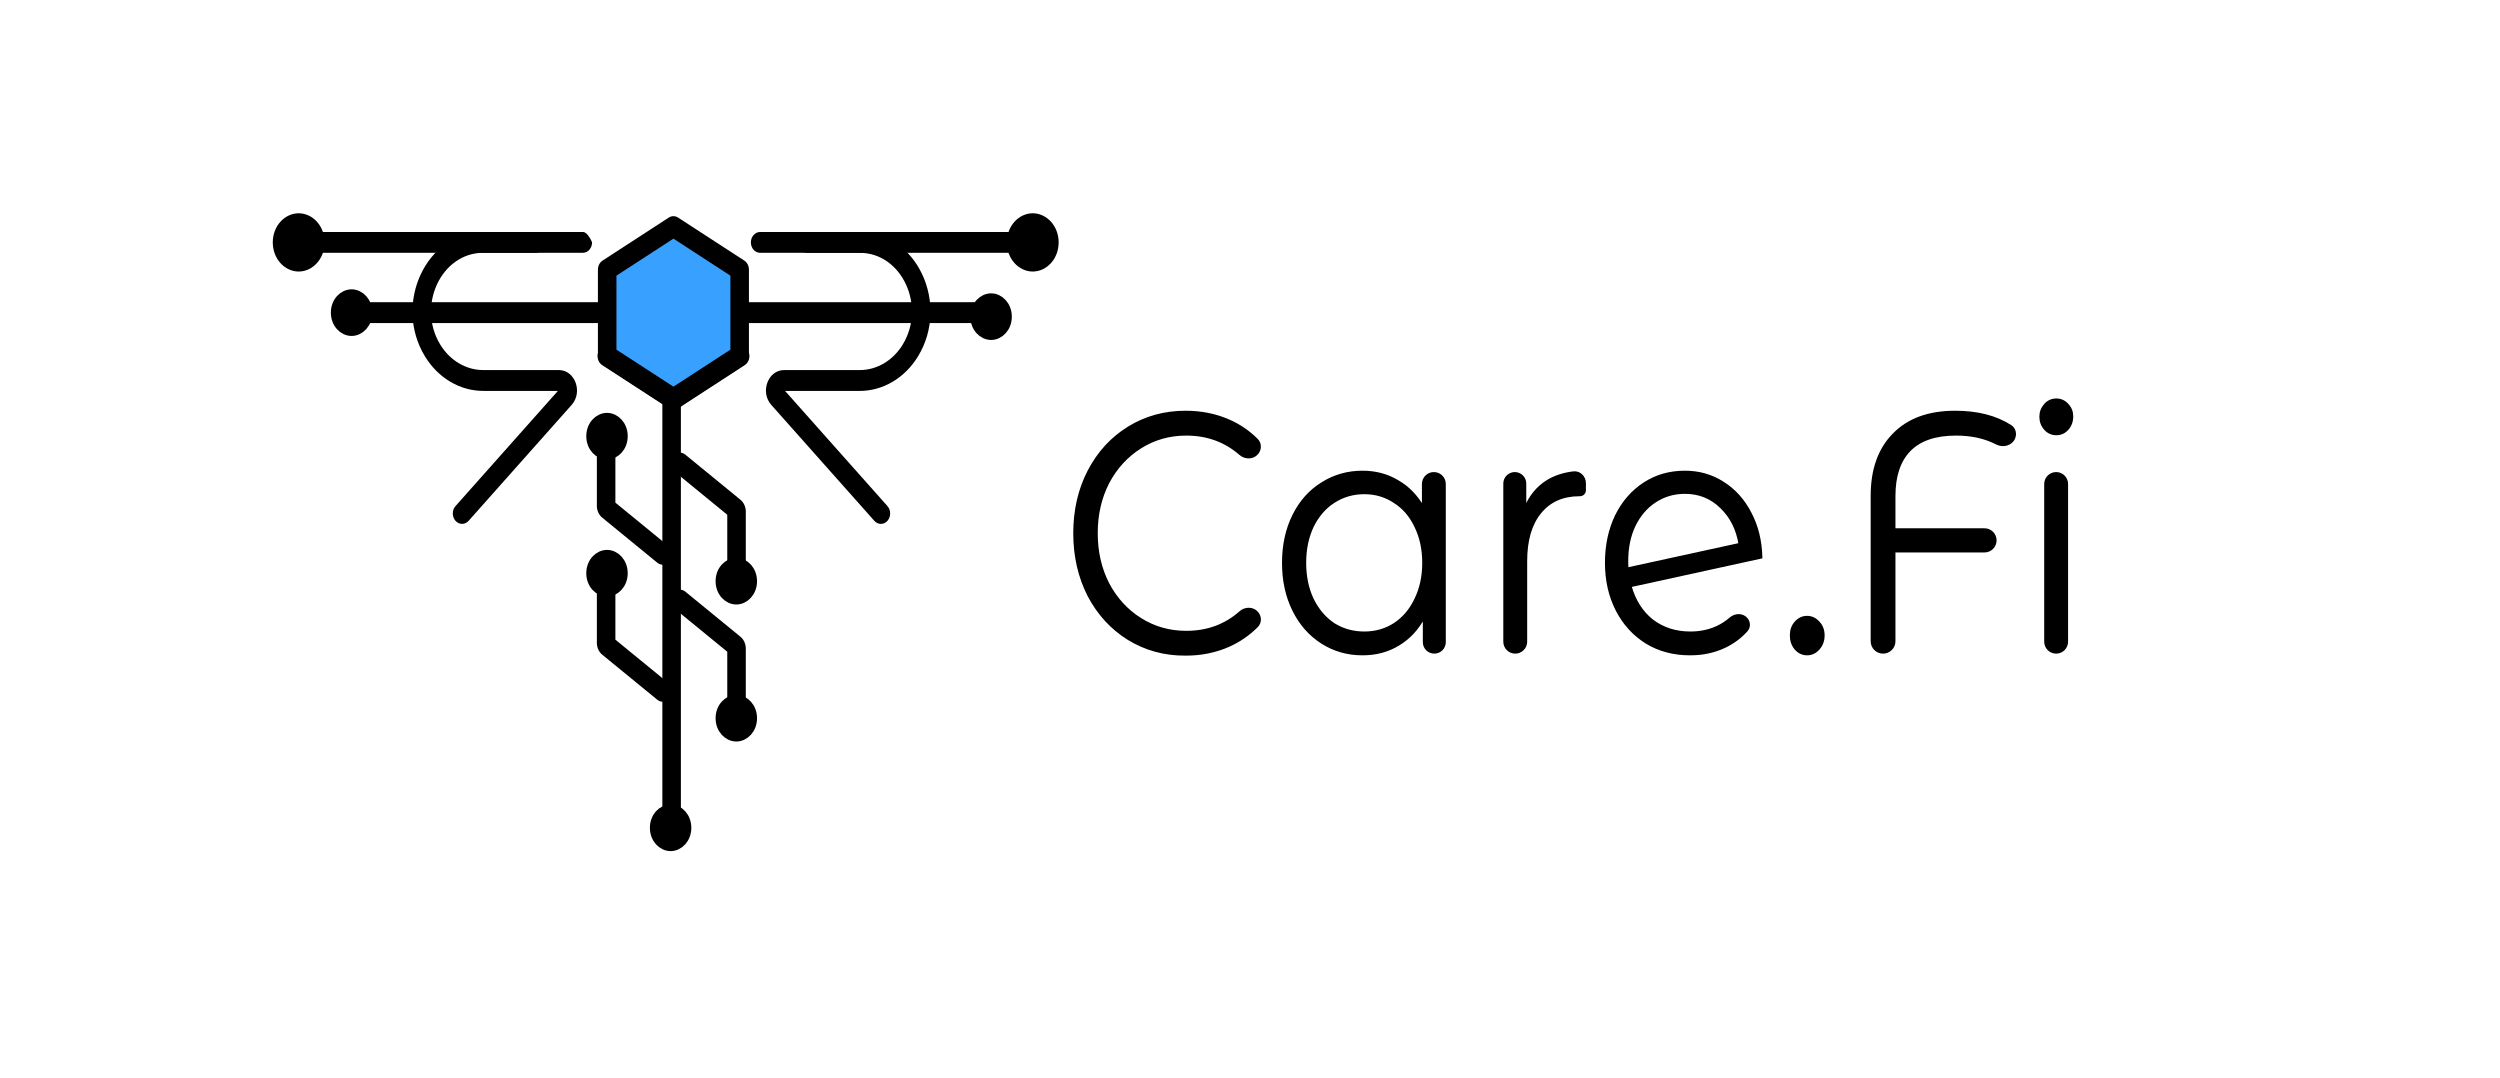 <svg width="211" height="91" viewBox="0 0 211 91" fill="none" xmlns="http://www.w3.org/2000/svg">
<rect width="211" height="91" fill="white"/>
<path fill-rule="evenodd" clip-rule="evenodd" d="M29.191 26.386C29.191 25.9 29.541 25.506 29.973 25.506H51.088C51.52 25.506 51.87 25.9 51.87 26.386C51.87 26.872 51.52 27.266 51.088 27.266H29.973C29.541 27.266 29.191 26.872 29.191 26.386Z" fill="black"/>
<path fill-rule="evenodd" clip-rule="evenodd" d="M61.687 26.386C61.687 25.9 62.037 25.506 62.469 25.506L83.353 25.506C83.785 25.506 84.135 25.9 84.135 26.386C84.135 26.872 83.785 27.266 83.353 27.266L62.469 27.266C62.037 27.266 61.687 26.872 61.687 26.386Z" fill="black"/>
<path fill-rule="evenodd" clip-rule="evenodd" d="M87.935 20.459C87.935 20.944 87.584 21.338 87.153 21.338H68.127C67.696 21.338 67.345 20.944 67.345 20.459C67.345 19.973 67.696 19.579 68.127 19.579H87.153C87.584 19.579 87.935 19.973 87.935 20.459Z" fill="black"/>
<path fill-rule="evenodd" clip-rule="evenodd" d="M63.374 20.459C63.374 19.973 63.724 19.579 64.156 19.579H72.562C77.36 19.579 80.193 25.632 77.477 30.083C76.365 31.905 74.526 32.994 72.562 32.994H66.259L74.901 42.715C75.206 43.059 75.206 43.616 74.901 43.959C74.595 44.303 74.1 44.303 73.794 43.959L65.097 34.174C64.132 33.089 64.815 31.234 66.179 31.234H72.562C74.011 31.234 75.367 30.431 76.187 29.087C78.191 25.804 76.101 21.339 72.562 21.339H64.156C63.724 21.339 63.374 20.945 63.374 20.459Z" fill="black"/>
<path d="M84.898 26.725C84.898 27.593 84.286 28.193 83.65 28.193C83.014 28.193 82.401 27.593 82.401 26.725C82.401 25.858 83.014 25.258 83.65 25.258C84.286 25.258 84.898 25.858 84.898 26.725Z" fill="black" stroke="black"/>
<path d="M88.849 20.459C88.849 21.598 88.041 22.418 87.163 22.418C86.286 22.418 85.477 21.598 85.477 20.459C85.477 19.32 86.286 18.5 87.163 18.5C88.041 18.5 88.849 19.32 88.849 20.459Z" fill="black" stroke="black"/>
<path fill-rule="evenodd" clip-rule="evenodd" d="M25.408 20.458C25.408 19.972 25.758 19.578 26.19 19.578H45.215C45.647 19.578 45.997 19.972 45.997 20.458C45.997 20.944 45.647 21.338 45.215 21.338H26.19C25.758 21.338 25.408 20.944 25.408 20.458Z" fill="black"/>
<path fill-rule="evenodd" clip-rule="evenodd" d="M35.869 30.081C33.153 25.631 35.985 19.578 40.784 19.578H49.19C49.621 19.578 49.972 20.457 49.972 20.457C49.972 20.943 49.621 21.337 49.19 21.337H40.784C37.244 21.337 35.155 25.802 37.158 29.085C37.978 30.429 39.335 31.233 40.784 31.233H47.167C48.531 31.233 49.214 33.087 48.249 34.172L39.551 43.958C39.246 44.302 38.75 44.302 38.445 43.958C38.14 43.614 38.14 43.057 38.445 42.714L47.086 32.992H40.784C38.819 32.992 36.981 31.903 35.869 30.081Z" fill="black"/>
<path d="M28.425 26.386C28.425 27.254 29.038 27.854 29.674 27.854C30.31 27.854 30.923 27.254 30.923 26.386C30.923 25.519 30.31 24.919 29.674 24.919C29.038 24.919 28.425 25.519 28.425 26.386Z" fill="black" stroke="black"/>
<path d="M23.523 20.459C23.523 21.598 24.332 22.418 25.209 22.418C26.087 22.418 26.895 21.598 26.895 20.459C26.895 19.32 26.087 18.5 25.209 18.5C24.332 18.5 23.523 19.32 23.523 20.459Z" fill="black" stroke="black"/>
<path fill-rule="evenodd" clip-rule="evenodd" d="M56.685 32.909C57.117 32.909 57.467 33.303 57.467 33.789V68.825C57.467 69.311 57.117 69.705 56.685 69.705C56.253 69.705 55.903 69.311 55.903 68.825V33.789C55.903 33.303 56.253 32.909 56.685 32.909Z" fill="black"/>
<path fill-rule="evenodd" clip-rule="evenodd" d="M56.747 38.565C57.001 38.172 57.49 38.085 57.839 38.37L62.494 42.179C62.777 42.411 62.945 42.781 62.945 43.175V48.377C62.945 48.863 62.595 49.257 62.163 49.257C61.731 49.257 61.381 48.863 61.381 48.377V43.444L56.919 39.794C56.57 39.508 56.493 38.958 56.747 38.565Z" fill="black"/>
<path d="M63.393 49.052C63.393 49.92 62.781 50.52 62.145 50.52C61.509 50.52 60.896 49.92 60.896 49.052C60.896 48.185 61.509 47.585 62.145 47.585C62.781 47.585 63.393 48.185 63.393 49.052Z" fill="black" stroke="black"/>
<path fill-rule="evenodd" clip-rule="evenodd" d="M56.573 58.867C56.319 59.26 55.829 59.347 55.48 59.061L50.826 55.253C50.542 55.021 50.375 54.651 50.375 54.257L50.375 49.055C50.375 48.569 50.725 48.175 51.157 48.175C51.589 48.175 51.939 48.569 51.939 49.055L51.939 53.988L56.4 57.638C56.749 57.924 56.827 58.474 56.573 58.867Z" fill="black"/>
<path d="M49.982 48.379C49.982 47.512 50.595 46.912 51.231 46.912C51.867 46.912 52.479 47.512 52.479 48.379C52.479 49.247 51.867 49.847 51.231 49.847C50.595 49.847 49.982 49.247 49.982 48.379Z" fill="black" stroke="black"/>
<path fill-rule="evenodd" clip-rule="evenodd" d="M56.747 50.127C57.001 49.734 57.49 49.647 57.839 49.933L62.494 53.741C62.777 53.973 62.945 54.343 62.945 54.737V59.94C62.945 60.425 62.595 60.819 62.163 60.819C61.731 60.819 61.381 60.425 61.381 59.94V55.006L56.919 51.356C56.57 51.07 56.493 50.52 56.747 50.127Z" fill="black"/>
<path d="M63.393 60.617C63.393 61.484 62.781 62.084 62.145 62.084C61.509 62.084 60.896 61.484 60.896 60.617C60.896 59.749 61.509 59.149 62.145 59.149C62.781 59.149 63.393 59.749 63.393 60.617Z" fill="black" stroke="black"/>
<path d="M57.848 69.867C57.848 70.734 57.235 71.334 56.599 71.334C55.964 71.334 55.351 70.734 55.351 69.867C55.351 68.999 55.964 68.399 56.599 68.399C57.235 68.399 57.848 68.999 57.848 69.867Z" fill="black" stroke="black"/>
<path fill-rule="evenodd" clip-rule="evenodd" d="M56.573 47.303C56.319 47.696 55.829 47.782 55.48 47.497L50.826 43.688C50.542 43.457 50.375 43.086 50.375 42.692L50.375 37.49C50.375 37.004 50.725 36.61 51.157 36.61C51.589 36.61 51.939 37.004 51.939 37.49L51.939 42.423L56.4 46.074C56.749 46.359 56.827 46.91 56.573 47.303Z" fill="black"/>
<path d="M49.982 36.813C49.982 35.946 50.595 35.346 51.231 35.346C51.867 35.346 52.479 35.946 52.479 36.813C52.479 37.68 51.867 38.28 51.231 38.28C50.595 38.28 49.982 37.68 49.982 36.813Z" fill="black" stroke="black"/>
<path d="M56.841 19.17L62.129 22.605V29.474L56.841 32.909L51.553 29.474V22.605L56.841 19.17Z" fill="#38A0FF"/>
<path fill-rule="evenodd" clip-rule="evenodd" d="M56.837 20.141L52.028 23.265V29.512L56.837 32.635L61.646 29.512V23.265L56.837 20.141ZM57.228 18.363C56.986 18.206 56.688 18.206 56.446 18.363L50.855 21.994C50.613 22.152 50.464 22.442 50.464 22.756V30.02C50.464 30.334 50.613 30.624 50.855 30.782L56.446 34.413C56.688 34.57 56.986 34.57 57.228 34.413L62.819 30.782C63.061 30.624 63.21 30.334 63.21 30.02V22.756C63.21 22.442 63.061 22.152 62.819 21.994L57.228 18.363Z" fill="black"/>
<path fill-rule="evenodd" clip-rule="evenodd" d="M50.538 29.613C50.754 29.192 51.232 29.048 51.606 29.291L56.842 32.692L62.078 29.291C62.452 29.048 62.931 29.192 63.147 29.613C63.362 30.034 63.234 30.572 62.86 30.815L57.39 34.368L57.019 33.647L57.39 34.368C57.051 34.588 56.634 34.588 56.295 34.368L50.824 30.815C50.45 30.572 50.322 30.034 50.538 29.613Z" fill="black"/>
<mask id="path-24-outside-1_1_2" maskUnits="userSpaceOnUse" x="89.683" y="32.731" width="86" height="23" fill="black">
<rect fill="white" x="89.683" y="32.731" width="86" height="23"/>
<path d="M100.038 55.24C98.266 55.24 96.664 54.799 95.233 53.917C93.819 53.035 92.703 51.818 91.885 50.265C91.084 48.693 90.683 46.939 90.683 45.003C90.683 43.067 91.084 41.322 91.885 39.77C92.703 38.198 93.827 36.971 95.258 36.089C96.69 35.207 98.291 34.766 100.064 34.766C101.393 34.766 102.62 35.015 103.744 35.514C104.631 35.907 105.412 36.443 106.087 37.122C106.402 37.44 106.388 37.945 106.091 38.28V38.28C105.727 38.689 105.089 38.682 104.677 38.322C103.411 37.217 101.89 36.664 100.115 36.664C98.7 36.664 97.414 37.028 96.255 37.757C95.097 38.485 94.185 39.482 93.52 40.747C92.873 42.012 92.549 43.431 92.549 45.003C92.549 46.575 92.873 47.993 93.52 49.259C94.185 50.524 95.097 51.521 96.255 52.249C97.414 52.978 98.7 53.342 100.115 53.342C101.903 53.342 103.425 52.783 104.681 51.667C105.091 51.303 105.73 51.291 106.094 51.701V51.701C106.39 52.033 106.404 52.535 106.091 52.851C105.412 53.536 104.621 54.083 103.719 54.492C102.594 54.99 101.367 55.24 100.038 55.24Z"/>
<path d="M121.018 39.942C121.519 39.942 121.925 40.348 121.925 40.849V54.198C121.925 54.678 121.536 55.067 121.056 55.067V55.067C120.576 55.067 120.187 54.678 120.187 54.198V52.077C119.642 53.093 118.917 53.869 118.014 54.406C117.128 54.943 116.123 55.211 114.998 55.211C113.737 55.211 112.596 54.885 111.573 54.233C110.551 53.581 109.75 52.671 109.171 51.502C108.591 50.332 108.302 49 108.302 47.505C108.302 46.009 108.591 44.677 109.171 43.508C109.75 42.338 110.551 41.437 111.573 40.805C112.596 40.153 113.737 39.827 114.998 39.827C116.089 39.827 117.069 40.086 117.938 40.603C118.824 41.102 119.548 41.84 120.11 42.818V40.849C120.11 40.348 120.516 39.942 121.018 39.942V39.942ZM115.152 53.399C116.089 53.399 116.932 53.16 117.682 52.681C118.449 52.182 119.045 51.482 119.471 50.581C119.914 49.68 120.136 48.655 120.136 47.505C120.136 46.354 119.914 45.329 119.471 44.428C119.045 43.527 118.449 42.837 117.682 42.358C116.932 41.859 116.089 41.61 115.152 41.61C114.197 41.61 113.337 41.859 112.57 42.358C111.82 42.837 111.224 43.527 110.781 44.428C110.355 45.329 110.142 46.354 110.142 47.505C110.142 48.655 110.355 49.68 110.781 50.581C111.224 51.482 111.82 52.182 112.57 52.681C113.337 53.16 114.197 53.399 115.152 53.399Z"/>
<path d="M128.717 42.904C129.143 41.888 129.773 41.121 130.608 40.603C131.232 40.224 131.961 39.984 132.795 39.883C133.321 39.819 133.752 40.257 133.752 40.786V41.376C133.752 41.611 133.553 41.798 133.318 41.782V41.782C131.903 41.782 130.796 42.271 129.995 43.249C129.194 44.227 128.794 45.597 128.794 47.361V54.16C128.794 54.661 128.387 55.067 127.886 55.067V55.067C127.385 55.067 126.979 54.661 126.979 54.16V40.811C126.979 40.331 127.368 39.942 127.848 39.942V39.942C128.328 39.942 128.717 40.331 128.717 40.811V42.904Z"/>
<path d="M142.664 53.399C143.499 53.399 144.266 53.236 144.964 52.911C145.364 52.718 145.729 52.477 146.059 52.189C146.462 51.839 147.1 51.831 147.426 52.253V52.253C147.648 52.54 147.656 52.943 147.413 53.212C146.893 53.788 146.281 54.244 145.578 54.578C144.692 55 143.712 55.211 142.638 55.211C141.258 55.211 140.031 54.885 138.958 54.233C137.884 53.562 137.049 52.642 136.453 51.473C135.857 50.303 135.558 48.981 135.558 47.505C135.558 46.029 135.84 44.706 136.402 43.536C136.981 42.367 137.774 41.456 138.779 40.805C139.784 40.153 140.926 39.827 142.204 39.827C143.397 39.827 144.47 40.134 145.424 40.747C146.396 41.361 147.162 42.214 147.725 43.306C148.304 44.399 148.611 45.645 148.645 47.044L137.603 49.46C137.944 50.687 138.557 51.655 139.443 52.364C140.347 53.054 141.42 53.399 142.664 53.399ZM142.204 41.581C141.267 41.581 140.423 41.83 139.673 42.329C138.941 42.808 138.361 43.489 137.935 44.37C137.526 45.233 137.322 46.23 137.322 47.361C137.322 47.648 137.331 47.859 137.348 47.993L146.83 45.923C146.626 44.658 146.106 43.623 145.271 42.818C144.436 41.993 143.414 41.581 142.204 41.581Z"/>
<path d="M152.517 55.211C152.143 55.211 151.819 55.058 151.546 54.751C151.291 54.444 151.163 54.07 151.163 53.629C151.163 53.188 151.291 52.824 151.546 52.537C151.819 52.23 152.143 52.077 152.517 52.077C152.892 52.077 153.216 52.23 153.489 52.537C153.761 52.824 153.898 53.188 153.898 53.629C153.898 54.07 153.761 54.444 153.489 54.751C153.216 55.058 152.892 55.211 152.517 55.211Z"/>
<path d="M165.091 36.664C163.335 36.664 162.023 37.114 161.154 38.016C160.302 38.897 159.876 40.182 159.876 41.869V44.687H167.493C168.001 44.687 168.413 45.099 168.413 45.607V45.607C168.413 46.115 168.001 46.527 167.493 46.527H159.876V54.121C159.876 54.644 159.453 55.067 158.931 55.067V55.067C158.408 55.067 157.985 54.644 157.985 54.121V41.84C157.985 39.635 158.598 37.91 159.825 36.664C161.052 35.399 162.782 34.766 165.014 34.766C166.897 34.766 168.458 35.166 169.696 35.964C170.024 36.176 170.131 36.595 169.988 36.958V36.958C169.766 37.522 169.053 37.704 168.515 37.423C167.545 36.917 166.403 36.664 165.091 36.664Z"/>
<path d="M172.631 40.849C172.631 40.348 173.038 39.942 173.539 39.942V39.942C174.04 39.942 174.446 40.348 174.446 40.849V54.16C174.446 54.661 174.04 55.067 173.539 55.067V55.067C173.038 55.067 172.631 54.661 172.631 54.16V40.849ZM173.551 36.635C173.177 36.635 172.861 36.491 172.606 36.204C172.35 35.916 172.222 35.571 172.222 35.169C172.222 34.785 172.35 34.45 172.606 34.162C172.861 33.875 173.177 33.731 173.551 33.731C173.926 33.731 174.242 33.875 174.497 34.162C174.753 34.431 174.881 34.757 174.881 35.14C174.881 35.562 174.753 35.916 174.497 36.204C174.242 36.491 173.926 36.635 173.551 36.635Z"/>
</mask>
<path d="M100.038 55.24C98.266 55.24 96.664 54.799 95.233 53.917C93.819 53.035 92.703 51.818 91.885 50.265C91.084 48.693 90.683 46.939 90.683 45.003C90.683 43.067 91.084 41.322 91.885 39.77C92.703 38.198 93.827 36.971 95.258 36.089C96.69 35.207 98.291 34.766 100.064 34.766C101.393 34.766 102.62 35.015 103.744 35.514C104.631 35.907 105.412 36.443 106.087 37.122C106.402 37.44 106.388 37.945 106.091 38.28V38.28C105.727 38.689 105.089 38.682 104.677 38.322C103.411 37.217 101.89 36.664 100.115 36.664C98.7 36.664 97.414 37.028 96.255 37.757C95.097 38.485 94.185 39.482 93.52 40.747C92.873 42.012 92.549 43.431 92.549 45.003C92.549 46.575 92.873 47.993 93.52 49.259C94.185 50.524 95.097 51.521 96.255 52.249C97.414 52.978 98.7 53.342 100.115 53.342C101.903 53.342 103.425 52.783 104.681 51.667C105.091 51.303 105.73 51.291 106.094 51.701V51.701C106.39 52.033 106.404 52.535 106.091 52.851C105.412 53.536 104.621 54.083 103.719 54.492C102.594 54.99 101.367 55.24 100.038 55.24Z" fill="black"/>
<path d="M121.018 39.942C121.519 39.942 121.925 40.348 121.925 40.849V54.198C121.925 54.678 121.536 55.067 121.056 55.067V55.067C120.576 55.067 120.187 54.678 120.187 54.198V52.077C119.642 53.093 118.917 53.869 118.014 54.406C117.128 54.943 116.123 55.211 114.998 55.211C113.737 55.211 112.596 54.885 111.573 54.233C110.551 53.581 109.75 52.671 109.171 51.502C108.591 50.332 108.302 49 108.302 47.505C108.302 46.009 108.591 44.677 109.171 43.508C109.75 42.338 110.551 41.437 111.573 40.805C112.596 40.153 113.737 39.827 114.998 39.827C116.089 39.827 117.069 40.086 117.938 40.603C118.824 41.102 119.548 41.84 120.11 42.818V40.849C120.11 40.348 120.516 39.942 121.018 39.942V39.942ZM115.152 53.399C116.089 53.399 116.932 53.16 117.682 52.681C118.449 52.182 119.045 51.482 119.471 50.581C119.914 49.68 120.136 48.655 120.136 47.505C120.136 46.354 119.914 45.329 119.471 44.428C119.045 43.527 118.449 42.837 117.682 42.358C116.932 41.859 116.089 41.61 115.152 41.61C114.197 41.61 113.337 41.859 112.57 42.358C111.82 42.837 111.224 43.527 110.781 44.428C110.355 45.329 110.142 46.354 110.142 47.505C110.142 48.655 110.355 49.68 110.781 50.581C111.224 51.482 111.82 52.182 112.57 52.681C113.337 53.16 114.197 53.399 115.152 53.399Z" fill="black"/>
<path d="M128.717 42.904C129.143 41.888 129.773 41.121 130.608 40.603C131.232 40.224 131.961 39.984 132.795 39.883C133.321 39.819 133.752 40.257 133.752 40.786V41.376C133.752 41.611 133.553 41.798 133.318 41.782V41.782C131.903 41.782 130.796 42.271 129.995 43.249C129.194 44.227 128.794 45.597 128.794 47.361V54.16C128.794 54.661 128.387 55.067 127.886 55.067V55.067C127.385 55.067 126.979 54.661 126.979 54.16V40.811C126.979 40.331 127.368 39.942 127.848 39.942V39.942C128.328 39.942 128.717 40.331 128.717 40.811V42.904Z" fill="black"/>
<path d="M142.664 53.399C143.499 53.399 144.266 53.236 144.964 52.911C145.364 52.718 145.729 52.477 146.059 52.189C146.462 51.839 147.1 51.831 147.426 52.253V52.253C147.648 52.54 147.656 52.943 147.413 53.212C146.893 53.788 146.281 54.244 145.578 54.578C144.692 55 143.712 55.211 142.638 55.211C141.258 55.211 140.031 54.885 138.958 54.233C137.884 53.562 137.049 52.642 136.453 51.473C135.857 50.303 135.558 48.981 135.558 47.505C135.558 46.029 135.84 44.706 136.402 43.536C136.981 42.367 137.774 41.456 138.779 40.805C139.784 40.153 140.926 39.827 142.204 39.827C143.397 39.827 144.47 40.134 145.424 40.747C146.396 41.361 147.162 42.214 147.725 43.306C148.304 44.399 148.611 45.645 148.645 47.044L137.603 49.46C137.944 50.687 138.557 51.655 139.443 52.364C140.347 53.054 141.42 53.399 142.664 53.399ZM142.204 41.581C141.267 41.581 140.423 41.83 139.673 42.329C138.941 42.808 138.361 43.489 137.935 44.37C137.526 45.233 137.322 46.23 137.322 47.361C137.322 47.648 137.331 47.859 137.348 47.993L146.83 45.923C146.626 44.658 146.106 43.623 145.271 42.818C144.436 41.993 143.414 41.581 142.204 41.581Z" fill="black"/>
<path d="M152.517 55.211C152.143 55.211 151.819 55.058 151.546 54.751C151.291 54.444 151.163 54.07 151.163 53.629C151.163 53.188 151.291 52.824 151.546 52.537C151.819 52.23 152.143 52.077 152.517 52.077C152.892 52.077 153.216 52.23 153.489 52.537C153.761 52.824 153.898 53.188 153.898 53.629C153.898 54.07 153.761 54.444 153.489 54.751C153.216 55.058 152.892 55.211 152.517 55.211Z" fill="black"/>
<path d="M165.091 36.664C163.335 36.664 162.023 37.114 161.154 38.016C160.302 38.897 159.876 40.182 159.876 41.869V44.687H167.493C168.001 44.687 168.413 45.099 168.413 45.607V45.607C168.413 46.115 168.001 46.527 167.493 46.527H159.876V54.121C159.876 54.644 159.453 55.067 158.931 55.067V55.067C158.408 55.067 157.985 54.644 157.985 54.121V41.84C157.985 39.635 158.598 37.91 159.825 36.664C161.052 35.399 162.782 34.766 165.014 34.766C166.897 34.766 168.458 35.166 169.696 35.964C170.024 36.176 170.131 36.595 169.988 36.958V36.958C169.766 37.522 169.053 37.704 168.515 37.423C167.545 36.917 166.403 36.664 165.091 36.664Z" fill="black"/>
<path d="M172.631 40.849C172.631 40.348 173.038 39.942 173.539 39.942V39.942C174.04 39.942 174.446 40.348 174.446 40.849V54.16C174.446 54.661 174.04 55.067 173.539 55.067V55.067C173.038 55.067 172.631 54.661 172.631 54.16V40.849ZM173.551 36.635C173.177 36.635 172.861 36.491 172.606 36.204C172.35 35.916 172.222 35.571 172.222 35.169C172.222 34.785 172.35 34.45 172.606 34.162C172.861 33.875 173.177 33.731 173.551 33.731C173.926 33.731 174.242 33.875 174.497 34.162C174.753 34.431 174.881 34.757 174.881 35.14C174.881 35.562 174.753 35.916 174.497 36.204C174.242 36.491 173.926 36.635 173.551 36.635Z" fill="black"/>
<path d="M100.038 55.24C98.266 55.24 96.664 54.799 95.233 53.917C93.819 53.035 92.703 51.818 91.885 50.265C91.084 48.693 90.683 46.939 90.683 45.003C90.683 43.067 91.084 41.322 91.885 39.77C92.703 38.198 93.827 36.971 95.258 36.089C96.69 35.207 98.291 34.766 100.064 34.766C101.393 34.766 102.62 35.015 103.744 35.514C104.631 35.907 105.412 36.443 106.087 37.122C106.402 37.44 106.388 37.945 106.091 38.28V38.28C105.727 38.689 105.089 38.682 104.677 38.322C103.411 37.217 101.89 36.664 100.115 36.664C98.7 36.664 97.414 37.028 96.255 37.757C95.097 38.485 94.185 39.482 93.52 40.747C92.873 42.012 92.549 43.431 92.549 45.003C92.549 46.575 92.873 47.993 93.52 49.259C94.185 50.524 95.097 51.521 96.255 52.249C97.414 52.978 98.7 53.342 100.115 53.342C101.903 53.342 103.425 52.783 104.681 51.667C105.091 51.303 105.73 51.291 106.094 51.701V51.701C106.39 52.033 106.404 52.535 106.091 52.851C105.412 53.536 104.621 54.083 103.719 54.492C102.594 54.99 101.367 55.24 100.038 55.24Z" stroke="black" stroke-width="0.2" mask="url(#path-24-outside-1_1_2)"/>
<path d="M121.018 39.942C121.519 39.942 121.925 40.348 121.925 40.849V54.198C121.925 54.678 121.536 55.067 121.056 55.067V55.067C120.576 55.067 120.187 54.678 120.187 54.198V52.077C119.642 53.093 118.917 53.869 118.014 54.406C117.128 54.943 116.123 55.211 114.998 55.211C113.737 55.211 112.596 54.885 111.573 54.233C110.551 53.581 109.75 52.671 109.171 51.502C108.591 50.332 108.302 49 108.302 47.505C108.302 46.009 108.591 44.677 109.171 43.508C109.75 42.338 110.551 41.437 111.573 40.805C112.596 40.153 113.737 39.827 114.998 39.827C116.089 39.827 117.069 40.086 117.938 40.603C118.824 41.102 119.548 41.84 120.11 42.818V40.849C120.11 40.348 120.516 39.942 121.018 39.942V39.942ZM115.152 53.399C116.089 53.399 116.932 53.16 117.682 52.681C118.449 52.182 119.045 51.482 119.471 50.581C119.914 49.68 120.136 48.655 120.136 47.505C120.136 46.354 119.914 45.329 119.471 44.428C119.045 43.527 118.449 42.837 117.682 42.358C116.932 41.859 116.089 41.61 115.152 41.61C114.197 41.61 113.337 41.859 112.57 42.358C111.82 42.837 111.224 43.527 110.781 44.428C110.355 45.329 110.142 46.354 110.142 47.505C110.142 48.655 110.355 49.68 110.781 50.581C111.224 51.482 111.82 52.182 112.57 52.681C113.337 53.16 114.197 53.399 115.152 53.399Z" stroke="black" stroke-width="0.2" mask="url(#path-24-outside-1_1_2)"/>
<path d="M128.717 42.904C129.143 41.888 129.773 41.121 130.608 40.603C131.232 40.224 131.961 39.984 132.795 39.883C133.321 39.819 133.752 40.257 133.752 40.786V41.376C133.752 41.611 133.553 41.798 133.318 41.782V41.782C131.903 41.782 130.796 42.271 129.995 43.249C129.194 44.227 128.794 45.597 128.794 47.361V54.16C128.794 54.661 128.387 55.067 127.886 55.067V55.067C127.385 55.067 126.979 54.661 126.979 54.16V40.811C126.979 40.331 127.368 39.942 127.848 39.942V39.942C128.328 39.942 128.717 40.331 128.717 40.811V42.904Z" stroke="black" stroke-width="0.2" mask="url(#path-24-outside-1_1_2)"/>
<path d="M142.664 53.399C143.499 53.399 144.266 53.236 144.964 52.911C145.364 52.718 145.729 52.477 146.059 52.189C146.462 51.839 147.1 51.831 147.426 52.253V52.253C147.648 52.54 147.656 52.943 147.413 53.212C146.893 53.788 146.281 54.244 145.578 54.578C144.692 55 143.712 55.211 142.638 55.211C141.258 55.211 140.031 54.885 138.958 54.233C137.884 53.562 137.049 52.642 136.453 51.473C135.857 50.303 135.558 48.981 135.558 47.505C135.558 46.029 135.84 44.706 136.402 43.536C136.981 42.367 137.774 41.456 138.779 40.805C139.784 40.153 140.926 39.827 142.204 39.827C143.397 39.827 144.47 40.134 145.424 40.747C146.396 41.361 147.162 42.214 147.725 43.306C148.304 44.399 148.611 45.645 148.645 47.044L137.603 49.46C137.944 50.687 138.557 51.655 139.443 52.364C140.347 53.054 141.42 53.399 142.664 53.399ZM142.204 41.581C141.267 41.581 140.423 41.83 139.673 42.329C138.941 42.808 138.361 43.489 137.935 44.37C137.526 45.233 137.322 46.23 137.322 47.361C137.322 47.648 137.331 47.859 137.348 47.993L146.83 45.923C146.626 44.658 146.106 43.623 145.271 42.818C144.436 41.993 143.414 41.581 142.204 41.581Z" stroke="black" stroke-width="0.2" mask="url(#path-24-outside-1_1_2)"/>
<path d="M152.517 55.211C152.143 55.211 151.819 55.058 151.546 54.751C151.291 54.444 151.163 54.07 151.163 53.629C151.163 53.188 151.291 52.824 151.546 52.537C151.819 52.23 152.143 52.077 152.517 52.077C152.892 52.077 153.216 52.23 153.489 52.537C153.761 52.824 153.898 53.188 153.898 53.629C153.898 54.07 153.761 54.444 153.489 54.751C153.216 55.058 152.892 55.211 152.517 55.211Z" stroke="black" stroke-width="0.2" mask="url(#path-24-outside-1_1_2)"/>
<path d="M165.091 36.664C163.335 36.664 162.023 37.114 161.154 38.016C160.302 38.897 159.876 40.182 159.876 41.869V44.687H167.493C168.001 44.687 168.413 45.099 168.413 45.607V45.607C168.413 46.115 168.001 46.527 167.493 46.527H159.876V54.121C159.876 54.644 159.453 55.067 158.931 55.067V55.067C158.408 55.067 157.985 54.644 157.985 54.121V41.84C157.985 39.635 158.598 37.91 159.825 36.664C161.052 35.399 162.782 34.766 165.014 34.766C166.897 34.766 168.458 35.166 169.696 35.964C170.024 36.176 170.131 36.595 169.988 36.958V36.958C169.766 37.522 169.053 37.704 168.515 37.423C167.545 36.917 166.403 36.664 165.091 36.664Z" stroke="black" stroke-width="0.2" mask="url(#path-24-outside-1_1_2)"/>
<path d="M172.631 40.849C172.631 40.348 173.038 39.942 173.539 39.942V39.942C174.04 39.942 174.446 40.348 174.446 40.849V54.16C174.446 54.661 174.04 55.067 173.539 55.067V55.067C173.038 55.067 172.631 54.661 172.631 54.16V40.849ZM173.551 36.635C173.177 36.635 172.861 36.491 172.606 36.204C172.35 35.916 172.222 35.571 172.222 35.169C172.222 34.785 172.35 34.45 172.606 34.162C172.861 33.875 173.177 33.731 173.551 33.731C173.926 33.731 174.242 33.875 174.497 34.162C174.753 34.431 174.881 34.757 174.881 35.14C174.881 35.562 174.753 35.916 174.497 36.204C174.242 36.491 173.926 36.635 173.551 36.635Z" stroke="black" stroke-width="0.2" mask="url(#path-24-outside-1_1_2)"/>
</svg>
